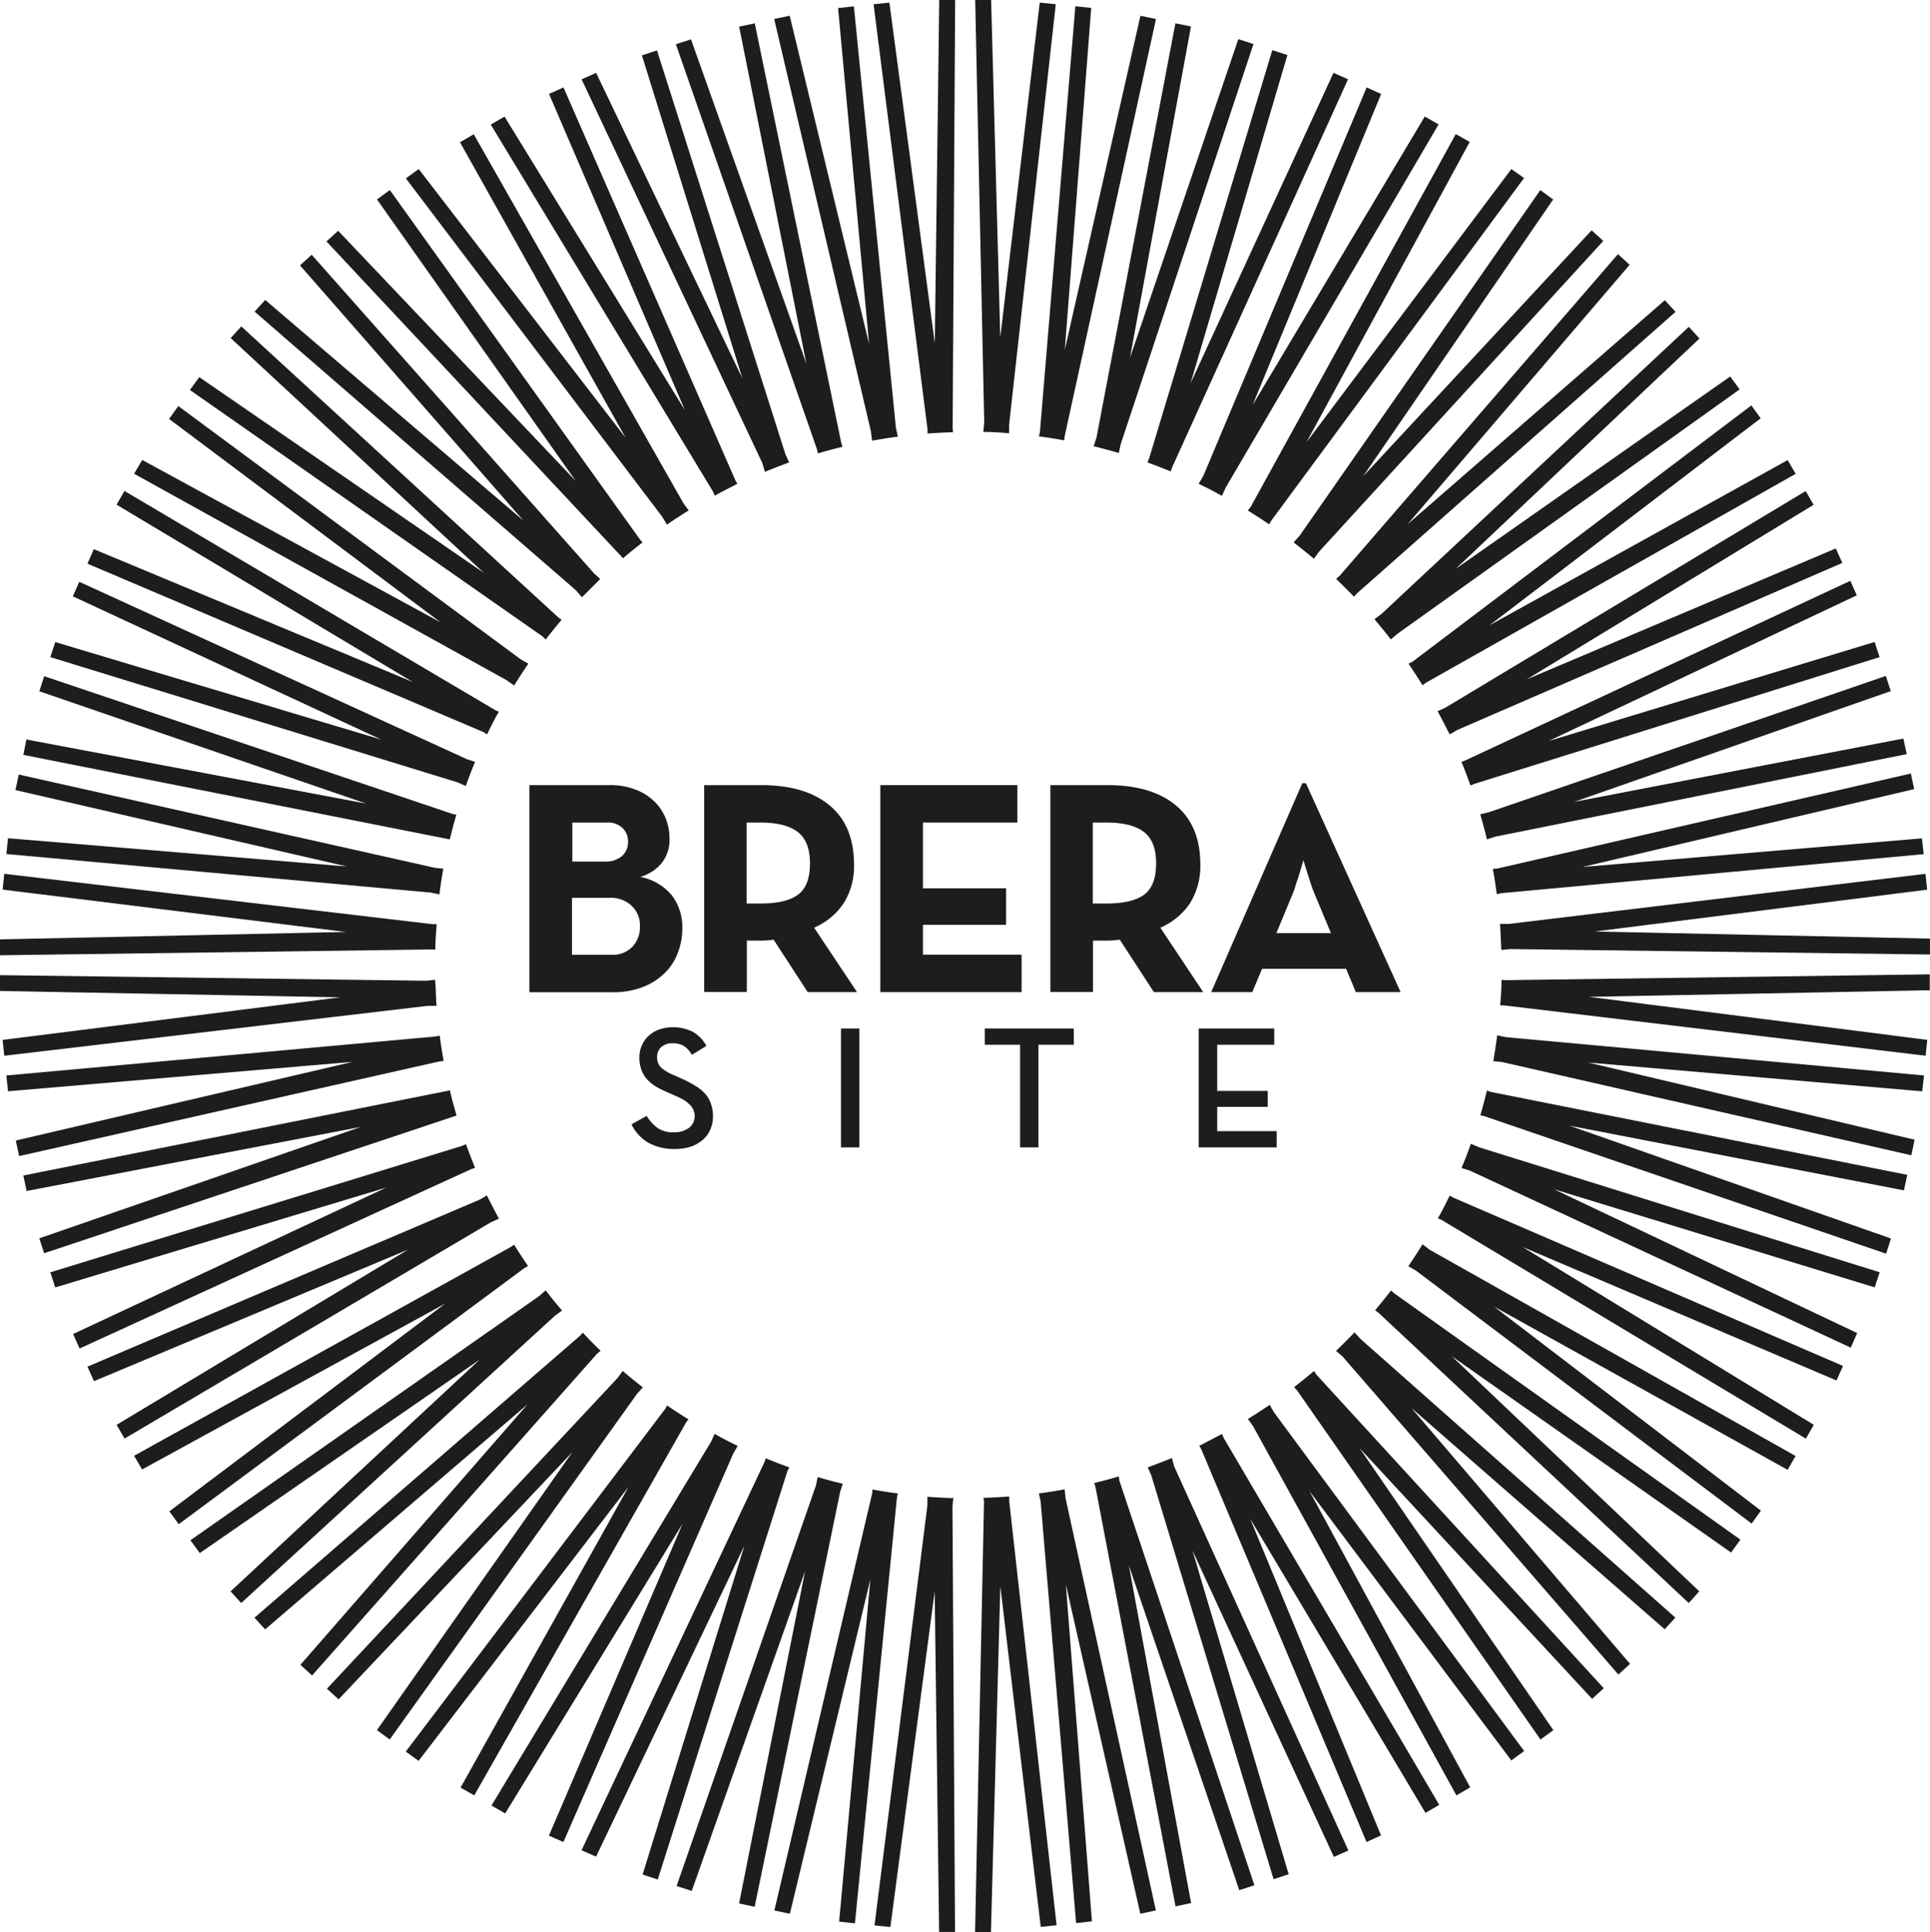 <svg id="Livello_1" data-name="Livello 1" xmlns="http://www.w3.org/2000/svg" viewBox="0 0 331.04 331.48"><defs><style>.cls-1,.cls-2{fill:#1d1d1b;}.cls-2{fill-rule:evenodd;}</style></defs><path class="cls-1" d="M126.53,248.05c-1.29-.62-2.57-1.28-3.83-2v0l-.13-.07-.57,1.29L84.3,309.74l2.35,1.36,30.43-49.71L94.15,314.91,96.64,316l29.14-66.66ZM163.37,257h0c-1.44-.05-2.88-.12-4.3-.23v1.5L150,330.31l2.72.27L160.32,273l.76,58.43h2.73l-.44-73,.16-1.54Zm-18.81-2.49-.14,0v0c-1.41-.34-2.8-.71-4.17-1.12l-.3,1.45-23.9,68.71,2.6.84,19.44-54.85-11.32,57,2.67.57,14.67-71.2ZM110.26,238c-1.11-.86-2.2-1.75-3.28-2.66a1.56,1.56,0,0,0-.19-.14l-.85,1.18L56.08,289.7l2,1.82,40.08-42.39L64.65,296.81l2.2,1.6,42.4-59.27ZM78.32,191.37c-.42-1.37-.79-2.77-1.12-4.16h0a.47.47,0,0,0,0-.16L4,201.66l.57,2.66,57.32-11L6.74,212.44,7.57,215Zm7.26,17.69c-.69-1.26-1.33-2.54-2-3.84,0-.05,0-.09-.07-.14l-1.27.74L15,234.45l1.12,2.49L70,214.37,20,244.43l1.36,2.36,62.85-37.11ZM96.4,224.83l-.1-.12h0c-.93-1.1-1.84-2.22-2.7-3.35l-1.14,1L32.66,264.23l1.61,2.2,48-33.18L39.55,273l1.82,2,53.79-49.26ZM244,213.46c-.76,1.23-1.54,2.43-2.34,3.62h0l-.1.14,1.3.75,57.59,43.4,1.59-2.22-45.78-35,50.36,28,1.37-2.37-62.78-35.39Zm8.31-17.23s-.06.09-.08.14h0c-.47,1.36-1,2.7-1.54,4l1.42.45,65.34,30.37,1.1-2.5-52-24.67,55,16.83.86-2.59-68.74-21.45Zm4.47-18.61c0,.06,0,.11,0,.16h0c-.18,1.43-.41,2.85-.65,4.26l1.48.15,70.23,16,.56-2.67-56-13.24,57.31,4.94.3-2.72-71.67-6.57Zm.5-19.12c.08,1,.12,2.07.17,3.1,0,.46.06.91.07,1.37l1.51-.16,72,.94,0-2.73-57.48-1.22,57-7.17-.28-2.72-71.47,8.59ZM201,250.13c-1.34.54-2.68,1.06-4,1.55h0l-.13.06.58,1.28,21,69.36,2.59-.85L204.54,266l24.25,52.56,2.49-1.1-29.87-65.87ZM217.78,241l-.13.09h0c-1.17.8-2.38,1.59-3.61,2.34l.86,1.18L249.81,308l2.36-1.37-27.56-50.83L259.22,302l2.21-1.6-42.9-58.1Zm14.55-12.43-.11.12q-1.49,1.54-3.06,3.05l1.15,1,47.28,54.53,2-1.83-37.49-43.89,43.43,37.95,1.83-2-54-47.8ZM182.61,255.5c-1.42.26-2.84.49-4.27.68h0l-.15,0,.31,1.45,6.08,72.28,2.71-.3-4.47-57.8,12.77,56.49,2.67-.56-15.49-70.71ZM74.88,172.56c-.07-.93-.11-1.85-.14-2.78,0-.56-.09-1.12-.11-1.69l-1.5.16L0,167.29V170l58.37,1.09L.45,178.4l.28,2.72,72.56-8.56ZM205.6,83c1.3.62,2.59,1.27,3.85,2v0l.14.07.61-1.36,36.55-62.37-2.37-1.35-29.53,49.5L236.9,16.12,234.41,15l-28,66.62ZM168.78,74.1h0c1.45,0,2.88.11,4.31.22V72.83l8-72.11L178.34.45l-6.77,57.43L170,0h-2.73l1.55,72.55-.16,1.53Zm18.8,2.49.16,0c1.4.35,2.79.72,4.16,1.12l.32-1.49L215,7.55l-2.6-.83L193.82,61.38,204.28,4.54,201.61,4,188.07,75.09Zm59,45.42c.68,1.25,1.33,2.53,2,3.83h0l.07.15,1.3-.76L316,96.57l-1.12-2.48-53,22.45L311.08,86.6l-1.36-2.36-61.8,37.16Zm-10.82-15.79.09.13h0c.92,1.09,1.84,2.21,2.71,3.35l1.17-1L298.39,66.8l-1.62-2.21-47.09,33L291.5,58.07l-1.83-2L237,105.28ZM221.89,93.05q1.7,1.32,3.34,2.7l.13.11.9-1.23L275,41.33l-2-1.82-39.19,42.2L266.4,34.22l-2.2-1.61L222.94,91.87Zm32,46.64c.41,1.37.78,2.76,1.12,4.16h0l0,.15,1.45-.47,70.59-14.16-.58-2.67L270,137.56l54.31-19-.84-2.6-68.13,23.39Zm-174-4.85c0-.06,0-.1.06-.14h0c.47-1.37,1-2.7,1.54-4l-1.39-.45L13.6,99.81l-1.11,2.49,52.89,24.57L9.48,110.15l-.85,2.58,69.84,21.48Zm8.3-17.24c.76-1.22,1.53-2.42,2.34-3.61h0l.09-.14-1.32-.75L30.58,69.66,29,71.87l46.61,34.92L24.4,78.91,23,81.27,86.9,116.69Zm61.39-42c1.41-.25,2.83-.47,4.26-.67h0l.16,0-.33-1.54L146.46,1.09l-2.71.29L149.07,59,135.45,2.7l-2.66.56L149.38,74ZM75.38,153.44a.76.76,0,0,1,0-.16h0c.19-1.43.41-2.85.66-4.25l-1.48-.16-71.35-16-.56,2.67,56.86,13.11L1.38,143.8l-.29,2.71,72.78,6.61Zm55.82-72.5c1.33-.54,2.66-1.06,4-1.55h0l.15-.06-.63-1.4L112.69,8.65l-2.59.85,17.23,55.4L102.25,12.5l-2.49,1.11,31,65.84ZM114.38,90l.13-.08h0c1.18-.81,2.39-1.59,3.61-2.35l-.86-1.18-36-63.36-2.36,1.37,28.41,50.71L71.82,29l-2.2,1.6,44,58.1ZM99.82,102.46l.13-.13h0c1-1,2-2,3-3l-1.09-1L53.46,43.7l-2,1.83L89.76,89.29,45.49,51.46l-1.82,2,55.1,47.79Zm18.29,141-.07,0v0c-1.23-.76-2.43-1.53-3.61-2.35l-.33.58-44.5,58.8,2.2,1.59,36-47L79,306.67,81.35,308l36.34-64ZM154,256.21c-1.43-.19-2.86-.41-4.27-.67v0h-.07l-.07.68-16.77,71.53,2.66.56,13.81-57.38-5.36,58.73,2.71.29,7.2-73Zm-18.61-4.48c-1.35-.48-2.7-1-4-1.55h0a.11.11,0,0,0-.06,0l-.19.61L99.75,317.41l2.49,1.1,25.45-53.38-17.47,56.45,2.6.85,22.24-70.06Zm-32.37-20q-1.56-1.49-3-3.05h0l-.06-.06-.46.52L43.65,277.52l1.83,2,45-38.6L51.53,285.6l2,1.83,48.88-55.2ZM76.08,182a.25.25,0,0,0,0-.08h0c-.25-1.41-.47-2.82-.66-4.25l-.67.14L1.09,184.5l.29,2.71,59.12-5.05L2.71,195.66l.57,2.67,72.08-16.24Zm5.38,18.36,0-.07h0c-.53-1.33-1.05-2.67-1.53-4l-.64.28L8.63,218.27l.85,2.59,56.78-17.13L12.54,228.85l1.11,2.49,67.16-30.77Zm9.11,16.83c-.82-1.2-1.6-2.4-2.36-3.62l0,0a.16.16,0,0,0,0-.07l-.54.39L23,249.74l1.37,2.35,52-28.46L29.05,259.27l1.6,2.21,59.26-43.91Zm148,4.17,0,.06h0c-.88,1.14-1.79,2.26-2.71,3.36l.61.45L289.66,275l1.81-2L249,232.65l47.92,33.69,1.6-2.21-59.38-42.26Zm10.06-16.26,0,.06h0c-.63,1.29-1.27,2.58-2,3.84l.62.27,62.5,37.53,1.36-2.37-49.95-30.51L315,236.82l1.12-2.49-66.84-28.87Zm6.41-18c-.34,1.4-.72,2.79-1.11,4.17h0s0,.05,0,.07l.69.15,68.89,23.58.84-2.6-55.16-19.36,57.38,11.1.57-2.66-71.37-14.22Zm2.51-19c0,1.44-.12,2.87-.23,4.3h0v.08H258l72.29,8.63.28-2.72-58-7.38L331,169.88v-2.73l-72.75,1Zm-65.65,85.2-.06,0h0c-1.37.4-2.75.78-4.16,1.12l.21.62,13.74,72,2.67-.57-10.67-57.91,18.93,55.7,2.6-.84L192,254Zm17.71-7.27a.13.13,0,0,1-.08,0h0c-1.26.68-2.53,1.33-3.83,2l.34.57L234.39,316l2.49-1.13-22.45-54.34L244.5,311l2.36-1.37-37-63Zm15.77-10.83c-1.1.93-2.21,1.83-3.36,2.72h0L222,238l.48.53,41.75,59.89,2.2-1.61-33.22-48.37,39.87,43,2-1.82-49.25-53.76Zm-52.28,21.52c-1.43.11-2.87.19-4.32.23h-.07l.07.71-1.53,73.79h2.72l1.61-59.35,6.93,58.46,2.72-.28-8.13-72.79Zm-98.43-93.8c0-1.44.12-2.88.23-4.31h0v-.06h-.68L.73,149.9l-.28,2.71,58.86,7.27L0,161.15v2.73l73.89-1ZM214,87.61l.08,0v0c1.22.75,2.42,1.53,3.61,2.34l.35-.61,43.37-58.8L259.23,29,224.09,75.87l28-51.52L249.7,23,214.5,87ZM178.2,74.85c1.44.2,2.86.42,4.27.68v0l.06,0,.07-.62L198.28,3.26l-2.67-.55L182.64,60l4.53-58.64-2.72-.29-6.08,73.05Zm18.61,4.48c1.35.49,2.7,1,4,1.55h0l0,0,.21-.64,30.2-66.64-2.5-1.1L204.21,65.75l16.61-56.3-2.59-.85L197.09,78.68Zm53.89,51.36s0,.05,0,.07h0c.54,1.32,1.05,2.67,1.53,4l.64-.28,69.53-21.75-.86-2.6-55.93,17,52.87-25-1.1-2.49-66,30.79Zm-9.11-16.83c.82,1.19,1.6,2.39,2.35,3.62v0l.05.07.58-.42L308,81.29l-1.37-2.36-51.14,28.34L302,71.76l-1.6-2.21-58.17,44ZM229.18,99.31c1,1,2.06,2,3,3,0,0,.05,0,.06.06l.47-.54L287.39,53.5l-1.83-2L241.45,89.92l38.07-44.49-2-1.83L229.78,98.78Zm26.9,49.74a.25.25,0,0,0,0,.08h0c.24,1.41.47,2.82.65,4.26l.76-.16,72.47-6.7-.3-2.71-58.22,4.91,56.89-13.36-.57-2.67L256.82,149ZM83.56,126a.09.09,0,0,0,0-.06h0c.63-1.3,1.27-2.58,2-3.84l-.6-.27L21.34,84.22,20,86.58,70.81,117,16.09,94.21,15,96.7l68,28.92Zm10.06-16.26,0-.06h0c.88-1.14,1.78-2.25,2.71-3.35l-.54-.39L41.39,56l-1.82,2L83,98.28,34.18,64.7l-1.61,2.2,60.52,42.3Zm65.47-35.37h.08c1.44-.11,2.87-.18,4.3-.22l-.07-.68L163.83,0H161.1l-.76,58.88L152.55.45l-2.71.28,9.25,72.92ZM77.15,144q.51-2.1,1.11-4.17h0a.07.07,0,0,1,0-.06l-.62-.13L7.58,116l-.83,2.59,56.07,19.27-58.29-11L4,129.5Zm63.13-66.24h.07c1.39-.4,2.76-.77,4.16-1.11L144.3,76,129.46,4l-2.68.57L138.3,62.35,118.52,6.75l-2.59.84,24.2,69.48ZM122.58,85l.07,0h0c1.25-.68,2.53-1.34,3.83-2l-.33-.56L96.65,15l-2.48,1.11,23.31,54.26L86.54,20l-2.36,1.37,38.14,63ZM106.4,95.27,56,41.42l2-1.83L98.76,82.52,64.66,34.21l2.21-1.6,42.94,60,.4.45,0,0v0c-1.15.88-2.26,1.78-3.35,2.71Z"/><path class="cls-2" d="M115.66,197.11a9.61,9.61,0,0,1-2.61-.33,8.32,8.32,0,0,1-2.1-.9,7.9,7.9,0,0,1-1.56-1.35,7.8,7.8,0,0,1-1.08-1.65l2.61-1.44a7.58,7.58,0,0,0,1.77,2,4.66,4.66,0,0,0,2.91.81,4.11,4.11,0,0,0,2.55-.75,2.47,2.47,0,0,0,1-2,2.52,2.52,0,0,0-.24-1.14,2.39,2.39,0,0,0-.66-.9,4.94,4.94,0,0,0-1-.78,14.47,14.47,0,0,0-1.47-.72l-1.35-.6a17.1,17.1,0,0,1-2-1,7.82,7.82,0,0,1-1.5-1.26,5.43,5.43,0,0,1-.93-1.62,6,6,0,0,1-.33-2.07,5,5,0,0,1,.42-2.07,4.86,4.86,0,0,1,1.17-1.65,5.4,5.4,0,0,1,1.8-1.08,7.6,7.6,0,0,1,5.76.39,6.1,6.1,0,0,1,2.34,2.43l-2.49,1.53a4.34,4.34,0,0,0-1.35-1.5,3.41,3.41,0,0,0-1.92-.48,2.77,2.77,0,0,0-2,.66,2.26,2.26,0,0,0-.69,1.71,2.37,2.37,0,0,0,.69,1.8,7.63,7.63,0,0,0,2.25,1.32l1.32.6a17.2,17.2,0,0,1,2.28,1.2,6.81,6.81,0,0,1,1.68,1.35,4.81,4.81,0,0,1,1,1.71,6,6,0,0,1,.36,2.16,5.43,5.43,0,0,1-.51,2.4,4.78,4.78,0,0,1-1.38,1.77,6.18,6.18,0,0,1-2.1,1.11A9.16,9.16,0,0,1,115.66,197.11Z"/><rect class="cls-1" x="144.25" y="176.44" width="3.15" height="20.4"/><polygon class="cls-2" points="174.97 179.23 168.91 179.23 168.91 176.44 184.18 176.44 184.18 179.23 178.12 179.23 178.12 196.84 174.97 196.84 174.97 179.23"/><polygon class="cls-2" points="205.6 176.44 218.56 176.44 218.56 179.23 208.78 179.23 208.78 187.15 217.45 187.15 217.45 189.88 208.78 189.88 208.78 194.05 218.98 194.05 218.98 196.84 205.6 196.84 205.6 176.44"/><path class="cls-2" d="M90.8,134.69h13.73a12,12,0,0,1,4.39.73,9.37,9.37,0,0,1,3.24,2,8.13,8.13,0,0,1,2,2.93,9.35,9.35,0,0,1,.68,3.55,6.46,6.46,0,0,1-1.36,4.18,7.36,7.36,0,0,1-3.66,2.35,9.34,9.34,0,0,1,5.43,3.18,8.94,8.94,0,0,1,1.78,5.64,11.4,11.4,0,0,1-.84,4.39,9.26,9.26,0,0,1-2.35,3.45,10.8,10.8,0,0,1-3.76,2.3,14,14,0,0,1-5,.83H90.8Zm13,13.11a4.24,4.24,0,0,0,2.82-.89,3.1,3.1,0,0,0,1.1-2.46,3.16,3.16,0,0,0-.94-2.4,3.52,3.52,0,0,0-2.61-.94h-6v6.69Zm1.1,16a4.69,4.69,0,0,0,3.55-1.36,4.91,4.91,0,0,0,1.31-3.55,4.55,4.55,0,0,0-1.42-3.5,5.19,5.19,0,0,0-3.86-1.36H98.11v9.77Z"/><path class="cls-2" d="M147,170.2h-8.46l-5.85-9a14.6,14.6,0,0,1-2.09.16h-2.5v8.82h-7.32V134.69h9.82q7.47,0,11.65,3.44t4.23,10a12,12,0,0,1-1.78,6.84,11.83,11.83,0,0,1-5.06,4.18ZM130.4,155c3,0,5.17-.52,6.53-1.56s2-2.82,2-5.33-.7-4.3-2.09-5.38-3.52-1.62-6.48-1.62h-2.29V155Z"/><polygon class="cls-2" points="151 134.69 174.5 134.69 174.5 141.11 158.31 141.11 158.31 152.39 172.57 152.39 172.57 158.66 158.31 158.66 158.31 163.78 175.23 163.78 175.23 170.2 151 170.2 151 134.69"/><path class="cls-2" d="M206.38,170.2h-8.46l-5.85-9a14.82,14.82,0,0,1-2.09.16h-2.51v8.82h-7.31V134.69H190q7.47,0,11.65,3.44t4.23,10a12.13,12.13,0,0,1-1.78,6.84,11.8,11.8,0,0,1-5.07,4.18ZM189.77,155q4.48,0,6.53-1.56c1.36-1.05,2-2.82,2-5.33s-.69-4.3-2.08-5.38-3.52-1.62-6.48-1.62h-2.3V155Z"/><path class="cls-2" d="M223.37,134.37H224l16.24,35.83h-7.68l-1.67-4H216.47l-1.67,4h-7.05Zm4.91,25.7-2.56-6.16a21.76,21.76,0,0,1-.78-2c-.25-.73-.47-1.43-.68-2.09s-.47-1.48-.68-2.25c-.25.77-.47,1.52-.68,2.25s-.44,1.36-.68,2.09a15.72,15.72,0,0,1-.73,2l-2.56,6.16Z"/></svg>